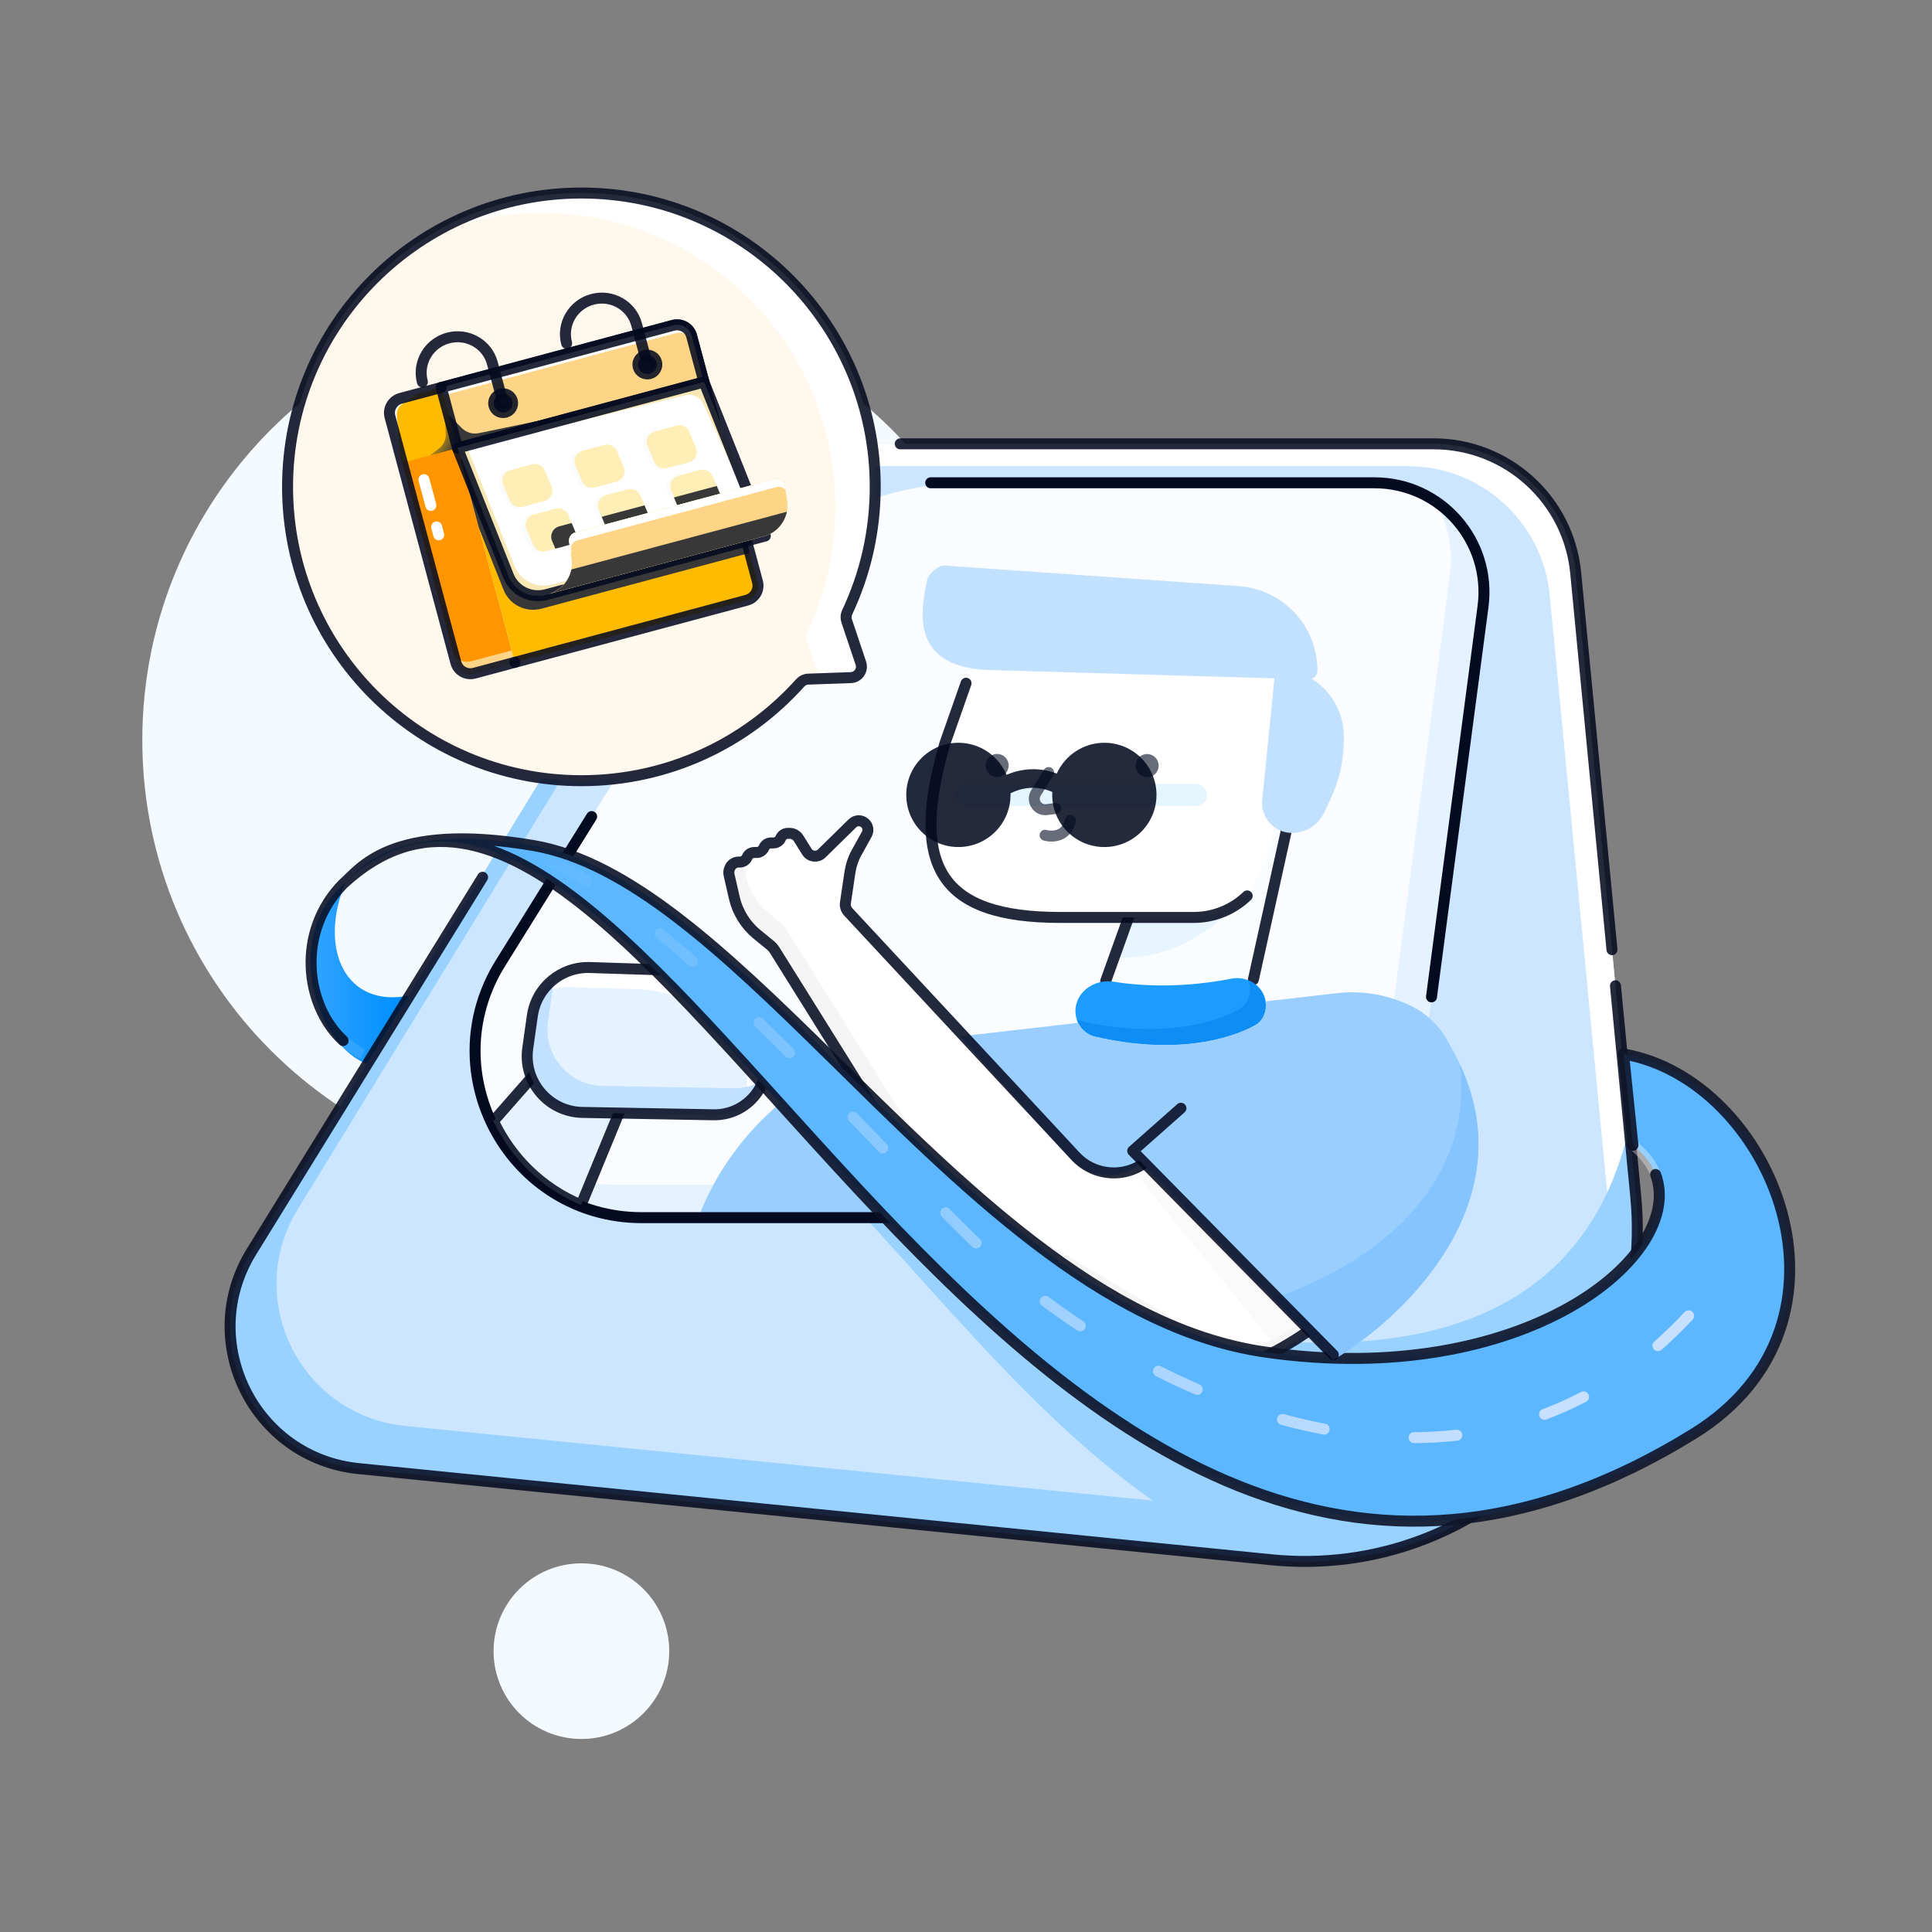 <svg width="176" height="176" viewBox="0 0 176 176" fill="none" xmlns="http://www.w3.org/2000/svg">
<rect x="0" y="0" width="176" height="176" fill="#808080" stroke="none"/>
<path fill-rule="evenodd" clip-rule="evenodd" d="M52.964 107.416C75.055 107.416 92.964 89.507 92.964 67.416C92.964 45.325 75.055 27.416 52.964 27.416C30.872 27.416 12.964 45.325 12.964 67.416C12.964 89.507 30.872 107.416 52.964 107.416ZM52.964 158.416C57.382 158.416 60.964 154.834 60.964 150.416C60.964 145.998 57.382 142.416 52.964 142.416C48.546 142.416 44.964 145.998 44.964 150.416C44.964 154.834 48.546 158.416 52.964 158.416Z" fill="#F5FAFF"/>
<path d="M22.893 114.051L61.677 50.779C65.617 44.35 72.616 40.431 80.156 40.431H130.596C137.296 40.431 142.899 45.521 143.542 52.19L149.011 108.984C150.845 128.023 134.822 143.989 115.79 142.088L32.689 133.788C23.144 132.835 17.88 122.229 22.893 114.051Z" fill="#CCE6FF"/>
<path d="M37.37 90.675C31.463 91.916 28.963 86.416 31.463 80.416C25.463 85.416 28.963 95.416 33.464 96.916L37.37 90.675Z" fill="url(#paint0_linear_2217_47591)"/>
<path fill-rule="evenodd" clip-rule="evenodd" d="M64.9 46.708C68.576 43.99 73.077 42.46 77.79 42.46H128.23C134.929 42.46 140.533 47.549 141.175 54.218L146.645 111.013C147.587 120.801 143.81 129.777 137.331 135.93C145.234 129.824 150.063 119.91 149.011 108.984L143.541 52.19C142.899 45.521 137.295 40.431 130.596 40.431H80.156C74.374 40.431 68.911 42.735 64.9 46.708Z" fill="white"/>
<path fill-rule="evenodd" clip-rule="evenodd" d="M65.904 46.89L27.12 110.162C22.108 118.34 27.371 128.946 36.916 129.899L120.017 138.199C128.038 139 135.525 136.628 141.366 132.189C135.179 139.058 125.91 143.099 115.79 142.088L32.689 133.788C23.144 132.834 17.881 122.229 22.894 114.05L61.677 50.779C63.256 48.203 65.325 46.031 67.723 44.352C67.062 45.146 66.453 45.994 65.904 46.89Z" fill="#99D2FF"/>
<path fill-rule="evenodd" clip-rule="evenodd" d="M145.099 127.062C139.373 136.946 128.224 143.33 115.791 142.088L113.24 141.833C100.456 134.908 93.037 126.674 82.91 115.434C81.605 113.984 80.254 112.485 78.84 110.932H85.684C86.01 110.932 93.342 110.932 107.844 125.802C119.445 137.699 136.249 130.759 143.201 125.802L145.099 127.062Z" fill="#99D2FF"/>
<path fill-rule="evenodd" clip-rule="evenodd" d="M148.408 102.713L149.012 108.983C149.603 115.119 148.339 120.935 145.718 125.937L113.33 129.022L104.2 121.752H111.47C120.831 122.749 143.366 124.889 148.408 102.713Z" fill="#99D2FF"/>
<path d="M64.58 57.263L45.792 87.432C39.417 97.669 46.778 110.925 58.838 110.925H121.031C124.887 110.925 128.146 108.067 128.649 104.244L135.103 55.254C135.89 49.282 131.242 43.981 125.218 43.981H88.498C78.767 43.981 69.725 49.003 64.58 57.263Z" fill="#FAFCFF"/>
<path fill-rule="evenodd" clip-rule="evenodd" d="M46.61 104.872C49.12 106.767 52.274 107.925 55.838 107.925H118.031C121.887 107.925 125.146 105.067 125.649 101.244L132.103 52.254C132.426 49.803 131.833 47.464 130.605 45.559C133.725 47.568 135.629 51.261 135.103 55.254L128.649 104.244C128.146 108.067 124.887 110.925 121.031 110.925H58.838C53.655 110.925 49.34 108.477 46.61 104.872Z" fill="#E5F2FF"/>
<path d="M102.693 83.73L100.935 89.371L101.638 90.781L113.944 90.429L118.515 69.627L117.108 69.98L113.241 81.614L102.693 83.73Z" fill="#FAFDFF"/>
<path fill-rule="evenodd" clip-rule="evenodd" d="M102.917 83.313H104.352C107.721 83.313 110.861 82.067 113.266 79.957L114.19 80.254C109.837 86.8 103.792 87.528 101.495 87.164L102.917 83.313Z" fill="#E6F5FF"/>
<path opacity="0.87" d="M102.807 83.575L100.729 89.363M118.515 69.627L114.18 89.239" stroke="#040A1F" stroke-linecap="round" stroke-linejoin="round"/>
<path fill-rule="evenodd" clip-rule="evenodd" d="M92.061 80.403H100.33C105.749 80.403 110.521 76.856 112.091 71.67L113.974 65.445C114.388 64.078 114.491 62.708 114.331 61.401C117.167 63.832 118.563 67.82 117.347 71.777L116.469 74.632C114.883 79.792 110.123 83.314 104.724 83.314H96.413C91.013 83.314 87.599 82.173 85.913 79.679C87.569 80.168 89.611 80.403 92.061 80.403Z" fill="#F5F5F5"/>
<path d="M108.753 83.575H96.576C85.646 83.575 82.85 78.904 86.058 67.785C86.389 66.638 89.169 58.965 90.231 55.996L90.601 54.951L115.898 58.624L119.197 62.664L115.846 76.396C115.395 78.246 114.641 80.009 113.616 81.614C112.339 82.843 110.612 83.575 108.753 83.575Z" fill="white"/>
<path opacity="0.87" d="M113.616 81.615C112.339 82.843 110.612 83.576 108.753 83.576H96.576C85.646 83.576 82.85 78.905 86.058 67.786L88.005 62.241" stroke="#040A1F" stroke-linecap="round" stroke-linejoin="round"/>
<rect x="86.964" y="71.416" width="23" height="2" rx="1" fill="#E5F5FF"/>
<path d="M95.205 76.088C95.838 76.269 97.186 76.251 97.512 74.731" stroke="#040A1F" stroke-opacity="0.6" stroke-linecap="round" stroke-linejoin="round"/>
<path fill-rule="evenodd" clip-rule="evenodd" d="M92.055 72.414C92.055 75.037 89.929 77.163 87.306 77.163C84.683 77.163 82.557 75.037 82.557 72.414C82.557 69.791 84.683 67.665 87.306 67.665C89.279 67.665 90.971 68.868 91.689 70.581C92.9 70.067 94.531 69.804 96.267 70.477C97.008 68.82 98.671 67.665 100.604 67.665C103.227 67.665 105.353 69.791 105.353 72.414C105.353 75.037 103.227 77.163 100.604 77.163C97.981 77.163 95.855 75.037 95.855 72.414C95.855 72.324 95.857 72.234 95.862 72.145C94.366 71.488 92.979 71.797 92.053 72.269C92.054 72.317 92.055 72.365 92.055 72.414Z" fill="#040A1F" fill-opacity="0.87"/>
<path d="M112.186 89.152C107.821 90.008 104.039 89.85 101.442 89.431C99.932 89.188 98.344 90.085 98.025 91.581C97.752 92.857 98.503 94.141 99.774 94.436C106.938 96.098 111.971 94.719 114.366 93.378C114.997 93.025 115.315 92.327 115.315 91.604C115.315 89.996 113.764 88.843 112.186 89.152Z" fill="#1D9CFF"/>
<path fill-rule="evenodd" clip-rule="evenodd" d="M98.106 92.92C98.177 92.944 98.248 92.964 98.322 92.981C105.487 94.643 110.519 93.264 112.914 91.923C113.545 91.57 113.863 90.872 113.863 90.15C113.863 89.847 113.809 89.561 113.709 89.297C114.631 89.669 115.316 90.537 115.316 91.604C115.316 92.327 114.997 93.025 114.366 93.378C111.971 94.719 106.939 96.098 99.774 94.436C98.962 94.248 98.363 93.656 98.106 92.92Z" fill="#0E8EF4"/>
<path fill-rule="evenodd" clip-rule="evenodd" d="M98.214 93.179C98.511 93.793 99.061 94.27 99.775 94.436C106.939 96.098 111.972 94.719 114.367 93.378C114.997 93.025 115.316 92.327 115.316 91.604C115.316 91.473 115.306 91.346 115.286 91.222L121.801 90.475C124.116 90.209 126.458 90.614 128.55 91.641C132.021 93.345 133.657 97.385 132.35 101.023L131.604 103.099C128.1 112.857 120.116 120.335 110.149 123.193L105.625 124.491C104.705 124.755 103.727 124.737 102.817 124.44C98.004 122.866 93.797 119.843 90.77 115.785L86.968 110.687H63.708C67.163 101.949 75.149 95.824 84.484 94.754L98.214 93.179Z" fill="#99CEFF"/>
<path d="M95.526 70.377L94.374 72.234C93.93 72.949 94.513 73.858 95.348 73.754L96.171 73.65" stroke="#040A1F" stroke-opacity="0.6" stroke-linecap="round" stroke-linejoin="round"/>
<path d="M91.888 69.737C91.888 70.321 91.416 70.795 90.833 70.795C90.251 70.795 89.778 70.321 89.778 69.737C89.778 69.153 90.251 68.679 90.833 68.679C91.416 68.679 91.888 69.153 91.888 69.737Z" fill="#040A1F" fill-opacity="0.6"/>
<path d="M105.551 69.746C105.551 70.33 105.078 70.804 104.496 70.804C103.913 70.804 103.441 70.33 103.441 69.746C103.441 69.162 103.913 68.689 104.496 68.689C105.078 68.689 105.551 69.162 105.551 69.746Z" fill="#040A1F" fill-opacity="0.6"/>
<path d="M122.416 67.391V67.077C122.416 63.925 120.034 61.284 116.898 60.96C116.507 60.92 116.157 61.205 116.117 61.597L114.985 72.87C114.823 74.481 116.088 75.879 117.707 75.879C118.942 75.879 120.067 75.172 120.603 74.06L121.153 72.919C121.985 71.195 122.416 69.305 122.416 67.391Z" fill="#C2E1FF"/>
<path d="M86.105 51.524L112.843 53.393C116.883 53.676 120.016 57.035 120.016 61.085C120.016 61.538 119.642 61.901 119.189 61.888L90.676 61.055C82.803 61.055 83.882 55.684 84.437 52.921L84.439 52.913C84.571 52.255 85.435 51.478 86.105 51.524Z" fill="#C2E1FF"/>
<path d="M53.9 74.385L45.592 87.736C39.303 97.843 46.57 110.925 58.474 110.925H83.573M130.405 90.813L135.099 55.257C135.888 49.284 131.239 43.981 125.214 43.981L84.785 43.981" stroke="#040A1F" stroke-linecap="round" stroke-linejoin="round"/>
<path d="M69.03 85.173L70.407 86.297L85.114 109.838L111.656 125.532C127.226 119.42 131.173 104.216 132.115 98.331L111.793 98.574L104.268 105.742C102.322 107.594 99.232 107.475 97.435 105.479L76.943 82.717L77.032 80.821C77.06 80.209 77.197 79.608 77.434 79.043L78.734 75.961C78.871 75.635 78.786 75.258 78.521 75.023C78.174 74.715 77.641 74.753 77.341 75.108L75.059 77.815C74.677 78.268 73.963 78.213 73.655 77.706L72.855 76.389C72.683 76.107 72.378 75.935 72.048 75.934L71.89 75.933C71.603 75.933 71.344 76.105 71.233 76.369C71.122 76.633 70.863 76.805 70.576 76.804L70.361 76.804C70.075 76.803 69.816 76.975 69.704 77.239C69.594 77.504 69.334 77.675 69.048 77.675L68.833 77.674C68.546 77.673 68.287 77.845 68.176 78.109C68.065 78.374 67.806 78.546 67.519 78.545L67.411 78.544C67.059 78.544 66.742 78.754 66.605 79.079L66.579 79.141C66.504 79.32 66.484 79.518 66.523 79.71L66.92 81.675C67.198 83.05 67.944 84.285 69.03 85.173Z" fill="white"/>
<path d="M116.464 122.916L103.464 106.916L104.464 105.416L119.964 120.916L116.464 122.916Z" fill="#FAFAFA"/>
<path fill-rule="evenodd" clip-rule="evenodd" d="M71.407 84.297L70.03 83.173C68.944 82.285 68.198 81.049 67.92 79.675L67.688 78.525C67.633 78.538 67.576 78.545 67.519 78.545L67.411 78.544C67.059 78.544 66.741 78.754 66.605 79.079L66.579 79.14C66.504 79.32 66.484 79.518 66.523 79.71L66.92 81.675C67.198 83.049 67.944 84.285 69.03 85.173L70.407 86.297L85.113 109.838L111.656 125.532C120.869 121.915 126.012 115.116 128.871 108.947C125.863 114.536 120.881 120.303 112.656 123.532L86.113 107.838L71.407 84.297Z" fill="#F5F5F5"/>
<path opacity="0.87" d="M132.656 98.068C131.714 103.953 128.238 118.615 112.668 124.727L97.155 120.532L85.115 109.838L77.761 98.068L74.085 92.182L70.583 86.578C70.467 86.392 70.322 86.227 70.152 86.088L68.966 85.12C67.919 84.265 67.188 83.085 66.888 81.768L66.417 79.701C66.372 79.505 66.39 79.301 66.468 79.116L66.49 79.063C66.626 78.738 66.944 78.528 67.296 78.528L67.404 78.529C67.69 78.529 67.949 78.358 68.06 78.093V78.093C68.171 77.829 68.431 77.657 68.717 77.658L68.932 77.659C69.219 77.659 69.478 77.487 69.589 77.223V77.223C69.7 76.959 69.959 76.787 70.246 76.788L70.461 76.788C70.748 76.789 71.007 76.617 71.118 76.353V76.353C71.229 76.088 71.488 75.917 71.775 75.918L71.937 75.918C72.265 75.919 72.569 76.088 72.743 76.365L73.512 77.592C73.806 78.061 74.459 78.138 74.854 77.751L77.652 75.005C77.963 74.699 78.458 74.687 78.784 74.977V74.977C79.075 75.235 79.147 75.66 78.959 75.999L78.027 77.682C77.725 78.226 77.524 78.821 77.432 79.437L77.015 82.241C76.97 82.542 77.065 82.847 77.272 83.069L97.972 105.327C99.78 107.272 102.829 107.364 104.752 105.533L106.796 103.586" stroke="#040A1F" stroke-linecap="round" stroke-linejoin="round"/>
<path fill-rule="evenodd" clip-rule="evenodd" d="M52.932 109.772L57.527 98.612L51.915 94.202L44.946 102.133C46.546 105.501 49.343 108.289 52.932 109.772Z" fill="#E5F2FF"/>
<path opacity="0.87" d="M52.932 109.772L52.741 110.234C52.864 110.285 53.001 110.284 53.124 110.233C53.246 110.182 53.343 110.085 53.394 109.962L52.932 109.772ZM57.527 98.612L57.989 98.802C58.075 98.595 58.012 98.357 57.836 98.218L57.527 98.612ZM51.915 94.202L52.224 93.809C52.015 93.645 51.715 93.673 51.539 93.872L51.915 94.202ZM44.946 102.133L44.57 101.803C44.438 101.953 44.408 102.167 44.494 102.347L44.946 102.133ZM53.394 109.962L57.989 98.802L57.065 98.421L52.469 109.581L53.394 109.962ZM57.836 98.218L52.224 93.809L51.606 94.595L57.218 99.005L57.836 98.218ZM51.539 93.872L44.57 101.803L45.321 102.463L52.291 94.532L51.539 93.872ZM44.494 102.347C46.145 105.821 49.031 108.702 52.741 110.234L53.123 109.31C49.654 107.877 46.947 105.18 45.397 101.918L44.494 102.347Z" fill="#040A1F"/>
<path d="M48.495 92.542L48.076 95.499C47.645 98.546 49.979 101.283 53.056 101.338L64.979 101.554C68.424 101.616 70.799 98.121 69.472 94.94C67.851 91.055 64.111 88.474 59.903 88.338L53.732 88.139C51.119 88.055 48.861 89.953 48.495 92.542Z" fill="#E5F2FF"/>
<path fill-rule="evenodd" clip-rule="evenodd" d="M67.42 100.94C69.415 99.806 70.451 97.288 69.472 94.941C67.851 91.056 64.11 88.475 59.902 88.339L53.732 88.14C51.82 88.078 50.099 89.077 49.169 90.631C49.984 90.147 50.94 89.884 51.949 89.917L58.119 90.116C62.327 90.252 66.067 92.832 67.689 96.718C68.3 98.185 68.125 99.719 67.42 100.94Z" fill="white"/>
<path fill-rule="evenodd" clip-rule="evenodd" d="M49.92 93.081L50.338 90.124C50.389 89.764 50.477 89.417 50.597 89.087C49.488 89.877 48.7 91.103 48.496 92.543L48.078 95.499C47.646 98.546 49.98 101.283 53.057 101.339L64.98 101.555C67.184 101.595 68.951 100.178 69.59 98.319C68.815 98.847 67.868 99.156 66.822 99.137L54.9 98.921C51.823 98.865 49.489 96.129 49.92 93.081Z" fill="#C2E1FF"/>
<path opacity="0.87" d="M48.495 92.542L48.076 95.499C47.645 98.546 49.979 101.283 53.056 101.338L64.979 101.554C68.424 101.616 70.799 98.121 69.472 94.94C67.851 91.055 64.111 88.474 59.903 88.338L53.732 88.139C51.119 88.055 48.861 89.953 48.495 92.542Z" stroke="#040A1F" stroke-linecap="round" stroke-linejoin="round"/>
<path opacity="0.87" d="M78.782 40.391C71.241 40.391 65.617 44.35 61.677 50.779L50.532 68.961M146.847 86.512L143.542 52.189C142.899 45.521 137.296 40.431 130.596 40.431H82.009M147.164 89.804L149.011 108.984C150.845 128.022 134.822 143.989 115.79 142.088L32.689 133.788C23.144 132.835 17.88 122.229 22.893 114.051L43.964 79.916" stroke="#040A1F" stroke-linecap="round" stroke-linejoin="round"/>
<path d="M147.899 96.016C161.394 98.313 170.693 120.461 154.293 130.605C92.355 168.917 59.512 55.348 31.534 80.267C31.437 80.359 31.347 80.442 31.261 80.514C31.352 80.43 31.443 80.348 31.534 80.267C33.089 78.78 36.239 74.935 48.586 77.024C68.393 80.375 88.687 119.338 115.239 123.166C141.509 126.953 156.979 111.381 149.099 104.608C148.89 104.428 148.741 104.175 148.712 103.901L147.899 96.016Z" fill="#5CB7FF"/>
<path d="M31.261 80.514C59.299 54.608 92.153 169.042 154.293 130.605C170.693 120.461 161.394 98.313 147.899 96.016L148.712 103.901C148.741 104.175 148.89 104.428 149.099 104.608C156.979 111.381 141.509 126.953 115.239 123.166C88.687 119.338 68.393 80.375 48.586 77.024C35.473 74.805 32.734 79.279 31.261 80.514ZM31.261 80.514C26.327 85.532 28.121 93.68 33.055 96.016" stroke="url(#paint1_linear_2217_47591)" stroke-opacity="0.4" stroke-width="0.946" stroke-linejoin="round"/>
<path opacity="0.87" d="M31.261 80.514C59.299 54.608 92.153 169.042 154.293 130.605C170.693 120.461 161.394 98.313 147.899 96.016L148.757 104.33M31.261 80.514C32.734 79.279 35.473 74.805 48.586 77.024C57.273 78.494 66.054 86.814 75.415 96.016C87.398 107.794 100.332 121.017 115.239 123.166C138.76 126.557 153.624 114.428 150.82 106.991M31.261 80.514C26.984 84.864 27.763 91.567 31.261 94.796" stroke="#040A1F" stroke-linecap="round" stroke-linejoin="round"/>
<path d="M49.978 78.444C62.32 83.685 81.243 106.23 90.047 114.287C105.264 128.211 136.372 142.183 156.153 117.161" stroke="url(#paint2_linear_2217_47591)" stroke-linecap="round" stroke-linejoin="round" stroke-dasharray="3.9 8.24"/>
<path d="M103.705 105.624L111.651 97.171L131.939 94.973C140.054 108.499 128.219 119.826 121.457 123.884L103.705 105.624Z" fill="#99CEFF"/>
<path d="M115.997 118.267L121.457 123.883C127.887 120.026 138.9 109.597 132.997 96.957C134.398 109.234 123.338 115.856 115.997 118.267Z" fill="#85C4FF"/>
<path opacity="0.87" d="M121.463 123.416L103.186 104.846L107.581 100.957" stroke="#040A1F" stroke-linecap="round" stroke-linejoin="round"/>
<path d="M52.964 17.584C67.747 17.584 79.731 29.569 79.731 44.352C79.731 48.594 78.739 52.596 76.993 56.156L78.422 60.412C78.635 61.045 78.178 61.706 77.51 61.729L73.183 61.883C68.278 67.539 61.037 71.119 52.964 71.119C38.181 71.119 26.196 59.135 26.196 44.352C26.196 29.569 38.181 17.584 52.964 17.584Z" fill="#FFF9ED"/>
<path d="M74.667 61.832L73.373 57.971C75.128 54.411 76.111 50.409 76.111 46.167C76.111 31.384 64.126 19.399 49.343 19.399C45.763 19.399 42.343 20.111 39.224 21.385C43.246 18.978 47.939 17.584 52.964 17.584C67.747 17.584 79.731 29.569 79.731 44.352C79.731 48.594 78.739 52.596 76.993 56.156L78.423 60.412C78.635 61.046 78.179 61.706 77.511 61.73L74.667 61.832Z" fill="white"/>
<path d="M52.964 17.584C67.747 17.584 79.731 29.569 79.731 44.352C79.731 48.447 78.806 52.319 77.171 55.786C77.059 56.024 77.04 56.296 77.124 56.545L78.422 60.412C78.635 61.045 78.178 61.706 77.51 61.729L73.618 61.867C73.34 61.877 73.08 62.002 72.895 62.209C67.997 67.676 60.881 71.119 52.964 71.119C38.181 71.119 26.196 59.135 26.196 44.352C26.196 29.569 38.181 17.584 52.964 17.584Z" stroke="#040A1F" stroke-opacity="0.87" stroke-linecap="round" stroke-linejoin="round"/>
<path d="M46.907 60.336L43.214 61.326C42.478 61.523 41.724 61.094 41.529 60.367L35.525 37.96C35.331 37.233 35.769 36.484 36.505 36.287L40.198 35.298L46.907 60.336Z" fill="#FF9500"/>
<path d="M41.238 59.283L41.529 60.367C41.724 61.093 42.478 61.523 43.214 61.326L46.907 60.336L46.616 59.252L42.923 60.241C42.187 60.438 41.433 60.009 41.238 59.283Z" fill="#FED586"/>
<path d="M40.198 35.298L61.318 29.639C62.053 29.442 62.808 29.871 63.002 30.598L69.007 53.005C69.201 53.731 68.762 54.48 68.027 54.678L46.907 60.337L40.198 35.298Z" fill="#FFBB00"/>
<g style="mix-blend-mode:overlay">
<path d="M68.237 50.133L66.08 42.084L63.687 36.082L41.967 41.901L43.628 48.1L45.877 53.742C46.418 55.1 47.905 55.833 49.332 55.45L68.278 50.374C68.272 50.294 68.259 50.216 68.238 50.137L68.237 50.133Z" fill="#383838"/>
</g>
<path d="M40.198 35.298L61.318 29.639C62.053 29.442 62.808 29.871 63.002 30.598L69.007 53.005C69.201 53.731 68.762 54.48 68.027 54.678L46.907 60.337" stroke="#040A1F" stroke-opacity="0.87" stroke-linecap="round" stroke-linejoin="round"/>
<path d="M41.676 40.813L36.65 42.16L35.524 37.957C35.329 37.23 35.768 36.481 36.504 36.284L40.197 35.294L41.676 40.813Z" fill="#FFBB00"/>
<path d="M38.042 35.875L36.278 36.348C35.666 36.512 35.303 37.132 35.465 37.736L36.458 41.44L36.149 37.858C36.114 37.434 36.31 37.025 36.667 36.79L38.042 35.875Z" fill="white"/>
<g style="mix-blend-mode:overlay">
<path d="M40.392 36.021L41.677 40.817L39.166 41.489L40.024 40.826C40.417 40.523 40.635 40.046 40.606 39.558L40.392 36.021Z" fill="url(#paint3_linear_2217_47591)"/>
</g>
<path d="M40.198 35.298L61.318 29.639C62.053 29.442 62.808 29.871 63.002 30.598L64.129 34.801L41.677 40.817L40.198 35.298Z" fill="url(#paint4_linear_2217_47591)"/>
<path d="M39.249 46.041L38.62 43.695" stroke="white" stroke-linecap="round" stroke-linejoin="round"/>
<path d="M39.967 48.722L39.775 48.004" stroke="white" stroke-linecap="round" stroke-linejoin="round"/>
<g style="mix-blend-mode:overlay">
<path d="M40.865 37.784L41.676 40.813L57.349 36.614L43.62 39.459C43.059 39.575 42.475 39.402 42.073 38.999L40.864 37.781L40.865 37.784Z" fill="#383838"/>
</g>
<path d="M61.318 29.639L40.198 35.298L40.392 36.021L61.511 30.362C62.247 30.165 63.002 30.594 63.196 31.32L63.002 30.598C62.808 29.871 62.053 29.442 61.318 29.639Z" fill="white"/>
<path d="M40.198 35.298L61.318 29.639C62.053 29.442 62.808 29.871 63.002 30.598L64.129 34.801L41.677 40.817L40.198 35.298Z" stroke="#040A1F" stroke-opacity="0.87" stroke-linecap="round" stroke-linejoin="round"/>
<path d="M46.055 37.555C46.516 37.432 46.791 36.963 46.669 36.508C46.547 36.053 46.075 35.784 45.614 35.907C45.153 36.031 44.878 36.5 45 36.955C45.122 37.41 45.594 37.679 46.055 37.555Z" fill="#040A1F" fill-opacity="0.87"/>
<path d="M59.196 34.035C59.657 33.911 59.931 33.442 59.809 32.987C59.687 32.532 59.215 32.263 58.754 32.387C58.293 32.51 58.018 32.979 58.14 33.434C58.262 33.889 58.735 34.158 59.196 34.035Z" fill="#040A1F" fill-opacity="0.87"/>
<path d="M46.055 37.555C46.516 37.432 46.791 36.963 46.669 36.508C46.547 36.053 46.075 35.784 45.614 35.907C45.153 36.031 44.878 36.5 45 36.955C45.122 37.41 45.594 37.679 46.055 37.555Z" stroke="#040A1F" stroke-opacity="0.87" stroke-linecap="round" stroke-linejoin="round"/>
<path d="M59.196 34.035C59.657 33.911 59.931 33.442 59.809 32.987C59.687 32.532 59.215 32.263 58.754 32.387C58.293 32.51 58.018 32.979 58.14 33.434C58.262 33.889 58.735 34.158 59.196 34.035Z" stroke="#040A1F" stroke-opacity="0.87" stroke-linecap="round" stroke-linejoin="round"/>
<path d="M38.478 34.794C38.012 33.055 39.062 31.263 40.822 30.791C42.583 30.32 44.388 31.347 44.854 33.085L45.831 36.732" stroke="#040A1F" stroke-opacity="0.87" stroke-linecap="round" stroke-linejoin="round"/>
<path d="M51.618 31.273C51.153 29.535 52.202 27.742 53.963 27.271C55.724 26.799 57.529 27.826 57.995 29.565L58.972 33.211" stroke="#040A1F" stroke-opacity="0.87" stroke-linecap="round" stroke-linejoin="round"/>
<path d="M41.677 40.817L46.319 52.461C46.859 53.819 48.346 54.552 49.774 54.169L69.718 48.825L64.129 34.801L41.677 40.817Z" fill="white"/>
<path d="M50.312 53.251C48.885 53.633 47.398 52.9 46.857 51.542L42.493 40.598L41.677 40.817L46.319 52.461C46.859 53.819 48.346 54.552 49.774 54.169L69.718 48.825L69.441 48.125L50.312 53.251Z" fill="#F7E8B6"/>
<path d="M62.423 36.006C63.1 35.84 63.795 36.176 64.08 36.801L69.543 48.873L69.722 48.825L64.132 34.8L41.677 40.817L41.772 41.055L62.423 36.006Z" fill="#F7E8B6"/>
<g opacity="0.5">
<path d="M49.222 45.739L47.241 46.269C46.766 46.397 46.266 46.159 46.078 45.706L45.464 44.247C45.236 43.704 45.544 43.083 46.123 42.928L48.103 42.397C48.578 42.27 49.078 42.508 49.266 42.961L49.88 44.419C50.108 44.963 49.8 45.584 49.222 45.739Z" fill="#F7F7F7"/>
<path d="M55.803 43.975L53.822 44.506C53.347 44.634 52.847 44.395 52.659 43.942L52.045 42.484C51.817 41.941 52.125 41.319 52.703 41.165L54.684 40.634C55.16 40.507 55.659 40.745 55.847 41.198L56.461 42.656C56.689 43.2 56.381 43.821 55.803 43.975Z" fill="#F7F7F7"/>
<path d="M62.384 42.213L60.404 42.743C59.928 42.871 59.428 42.633 59.24 42.18L58.626 40.721C58.398 40.178 58.706 39.557 59.285 39.402L61.265 38.871C61.741 38.744 62.24 38.982 62.428 39.435L63.042 40.894C63.27 41.437 62.962 42.058 62.384 42.213Z" fill="#F7F7F7"/>
<path d="M51.352 49.781L49.372 50.311C48.896 50.439 48.397 50.201 48.209 49.748L47.594 48.289C47.366 47.746 47.675 47.125 48.253 46.97L50.233 46.439C50.709 46.312 51.208 46.55 51.396 47.003L52.011 48.461C52.239 49.005 51.93 49.626 51.352 49.781Z" fill="#F7F7F7"/>
<path d="M57.933 48.017L55.953 48.547C55.477 48.675 54.978 48.437 54.79 47.983L54.175 46.525C53.947 45.982 54.256 45.361 54.834 45.206L56.814 44.675C57.29 44.547 57.789 44.786 57.977 45.239L58.592 46.697C58.82 47.24 58.511 47.862 57.933 48.017Z" fill="#F7F7F7"/>
<path d="M64.514 46.253L62.533 46.784C62.058 46.911 61.558 46.673 61.37 46.22L60.756 44.762C60.528 44.218 60.836 43.597 61.414 43.442L63.395 42.912C63.87 42.784 64.37 43.022 64.558 43.476L65.172 44.934C65.4 45.477 65.092 46.098 64.514 46.253Z" fill="#F7F7F7"/>
</g>
<path d="M49.587 45.641L47.607 46.172C47.131 46.299 46.632 46.061 46.444 45.608L45.83 44.149C45.602 43.606 45.91 42.985 46.488 42.83L48.468 42.3C48.944 42.172 49.443 42.41 49.632 42.863L50.246 44.322C50.474 44.865 50.166 45.486 49.587 45.641Z" fill="#FFEFB6"/>
<path d="M56.168 43.877L54.188 44.407C53.712 44.535 53.213 44.297 53.025 43.844L52.411 42.385C52.183 41.842 52.491 41.221 53.069 41.066L55.049 40.535C55.525 40.408 56.025 40.646 56.213 41.099L56.827 42.558C57.055 43.101 56.747 43.722 56.168 43.877Z" fill="#FFEFB6"/>
<path d="M62.75 42.114L60.77 42.645C60.294 42.772 59.795 42.534 59.606 42.081L58.992 40.623C58.764 40.079 59.072 39.458 59.651 39.303L61.631 38.773C62.107 38.645 62.606 38.883 62.794 39.336L63.409 40.795C63.636 41.338 63.328 41.959 62.75 42.114Z" fill="#FFEFB6"/>
<path d="M51.718 49.682L49.737 50.213C49.262 50.34 48.762 50.102 48.574 49.649L47.96 48.19C47.732 47.647 48.04 47.026 48.618 46.871L50.599 46.34C51.075 46.213 51.574 46.451 51.762 46.904L52.376 48.363C52.604 48.906 52.296 49.527 51.718 49.682Z" fill="#FFEFB6"/>
<g style="mix-blend-mode:overlay">
<path d="M52.377 48.362L52.075 47.645L50.947 47.947C50.369 48.102 50.061 48.723 50.288 49.266L50.59 49.983L51.718 49.681C52.296 49.526 52.604 48.905 52.377 48.362Z" fill="#383838"/>
</g>
<path d="M58.299 47.918L56.319 48.449C55.843 48.576 55.343 48.338 55.155 47.885L54.541 46.426C54.313 45.883 54.621 45.262 55.2 45.107L57.18 44.576C57.656 44.449 58.155 44.687 58.343 45.14L58.957 46.599C59.185 47.142 58.877 47.763 58.299 47.918Z" fill="#FFEFB6"/>
<path d="M64.88 46.155L62.9 46.685C62.424 46.813 61.925 46.575 61.736 46.121L61.122 44.663C60.894 44.12 61.202 43.499 61.781 43.344L63.761 42.813C64.237 42.686 64.736 42.924 64.924 43.377L65.538 44.836C65.766 45.379 65.458 46 64.88 46.155Z" fill="#FFEFB6"/>
<g style="mix-blend-mode:overlay">
<path d="M58.719 46.031L54.813 47.078L55.153 47.889C55.34 48.339 55.84 48.581 56.316 48.453L58.296 47.923C58.874 47.768 59.182 47.147 58.955 46.603L58.716 46.036L58.719 46.031Z" fill="#383838"/>
</g>
<g style="mix-blend-mode:overlay">
<path d="M65.3 44.268L61.395 45.315L61.734 46.126C61.921 46.576 62.421 46.818 62.897 46.69L64.877 46.159C65.455 46.004 65.764 45.383 65.536 44.84L65.297 44.273L65.3 44.268Z" fill="#383838"/>
</g>
<path d="M41.677 40.817L46.319 52.461C46.859 53.819 48.346 54.552 49.774 54.169L69.718 48.825L64.129 34.801L41.677 40.817Z" stroke="#040A1F" stroke-opacity="0.87" stroke-linecap="round" stroke-linejoin="round"/>
<path d="M52.399 48.508C52.03 48.607 51.789 48.966 51.843 49.343L52.072 50.916C52.283 52.363 51.361 53.741 49.934 54.123L69.564 48.863C70.991 48.481 71.912 47.103 71.701 45.656L71.498 44.254C71.434 43.81 70.993 43.526 70.554 43.644L52.399 48.508Z" fill="#F7E8B6"/>
<path d="M52.399 48.508C52.03 48.607 51.789 48.966 51.843 49.343L52.072 50.916C52.283 52.363 51.361 53.741 49.934 54.123L69.564 48.863C70.991 48.481 71.912 47.103 71.701 45.656L71.498 44.254C71.434 43.81 70.993 43.526 70.554 43.644L52.399 48.508Z" fill="url(#paint5_linear_2217_47591)"/>
<path d="M70.558 43.642L52.4 48.507C52.03 48.606 51.789 48.965 51.843 49.342L51.989 50.357L52.073 50.334L52.033 50.066C51.979 49.689 52.216 49.331 52.59 49.231L70.744 44.367C71.059 44.282 71.376 44.41 71.55 44.651L71.491 44.256C71.427 43.812 70.986 43.527 70.547 43.645L70.558 43.642Z" fill="white"/>
<g style="mix-blend-mode:overlay">
<path d="M52.047 51.879C51.841 52.938 51.04 53.83 49.935 54.126L69.565 48.867C70.67 48.57 71.467 47.679 71.677 46.619L52.047 51.879Z" fill="#383838"/>
</g>
<path d="M46.907 60.336L43.214 61.326C42.478 61.523 41.724 61.094 41.529 60.367L38.527 49.164L35.525 37.96C35.331 37.233 35.769 36.484 36.505 36.287L40.198 35.298" stroke="#040A1F" stroke-opacity="0.87" stroke-linecap="round" stroke-linejoin="round"/>
<defs>
<linearGradient id="paint0_linear_2217_47591" x1="36.479" y1="95.228" x2="28.136" y2="95.228" gradientUnits="userSpaceOnUse">
<stop stop-color="#008FFF"/>
<stop offset="1" stop-color="#33A5FF"/>
</linearGradient>
<linearGradient id="paint1_linear_2217_47591" x1="165.643" y1="138.577" x2="-15.598" y2="90.807" gradientUnits="userSpaceOnUse">
<stop stop-color="white"/>
<stop offset="1" stop-color="white" stop-opacity="0"/>
</linearGradient>
<linearGradient id="paint2_linear_2217_47591" x1="134.762" y1="134.629" x2="47.987" y2="72.229" gradientUnits="userSpaceOnUse">
<stop stop-color="#C7E0FF"/>
<stop offset="1" stop-color="#C7E0FF" stop-opacity="0"/>
</linearGradient>
<linearGradient id="paint3_linear_2217_47591" x1="41.806" y1="40.488" x2="39.44" y2="39.11" gradientUnits="userSpaceOnUse">
<stop stop-color="#383838"/>
<stop offset="1" stop-color="#383838" stop-opacity="0"/>
</linearGradient>
<linearGradient id="paint4_linear_2217_47591" x1="49.031" y1="38.673" x2="52.362" y2="23.871" gradientUnits="userSpaceOnUse">
<stop offset="1" stop-color="#FED586"/>
<stop offset="1" stop-color="white"/>
</linearGradient>
<linearGradient id="paint5_linear_2217_47591" x1="63.409" y1="51.254" x2="50.247" y2="47.441" gradientUnits="userSpaceOnUse">
<stop offset="1" stop-color="#FED586"/>
<stop offset="1" stop-color="white"/>
</linearGradient>
</defs>
</svg>
